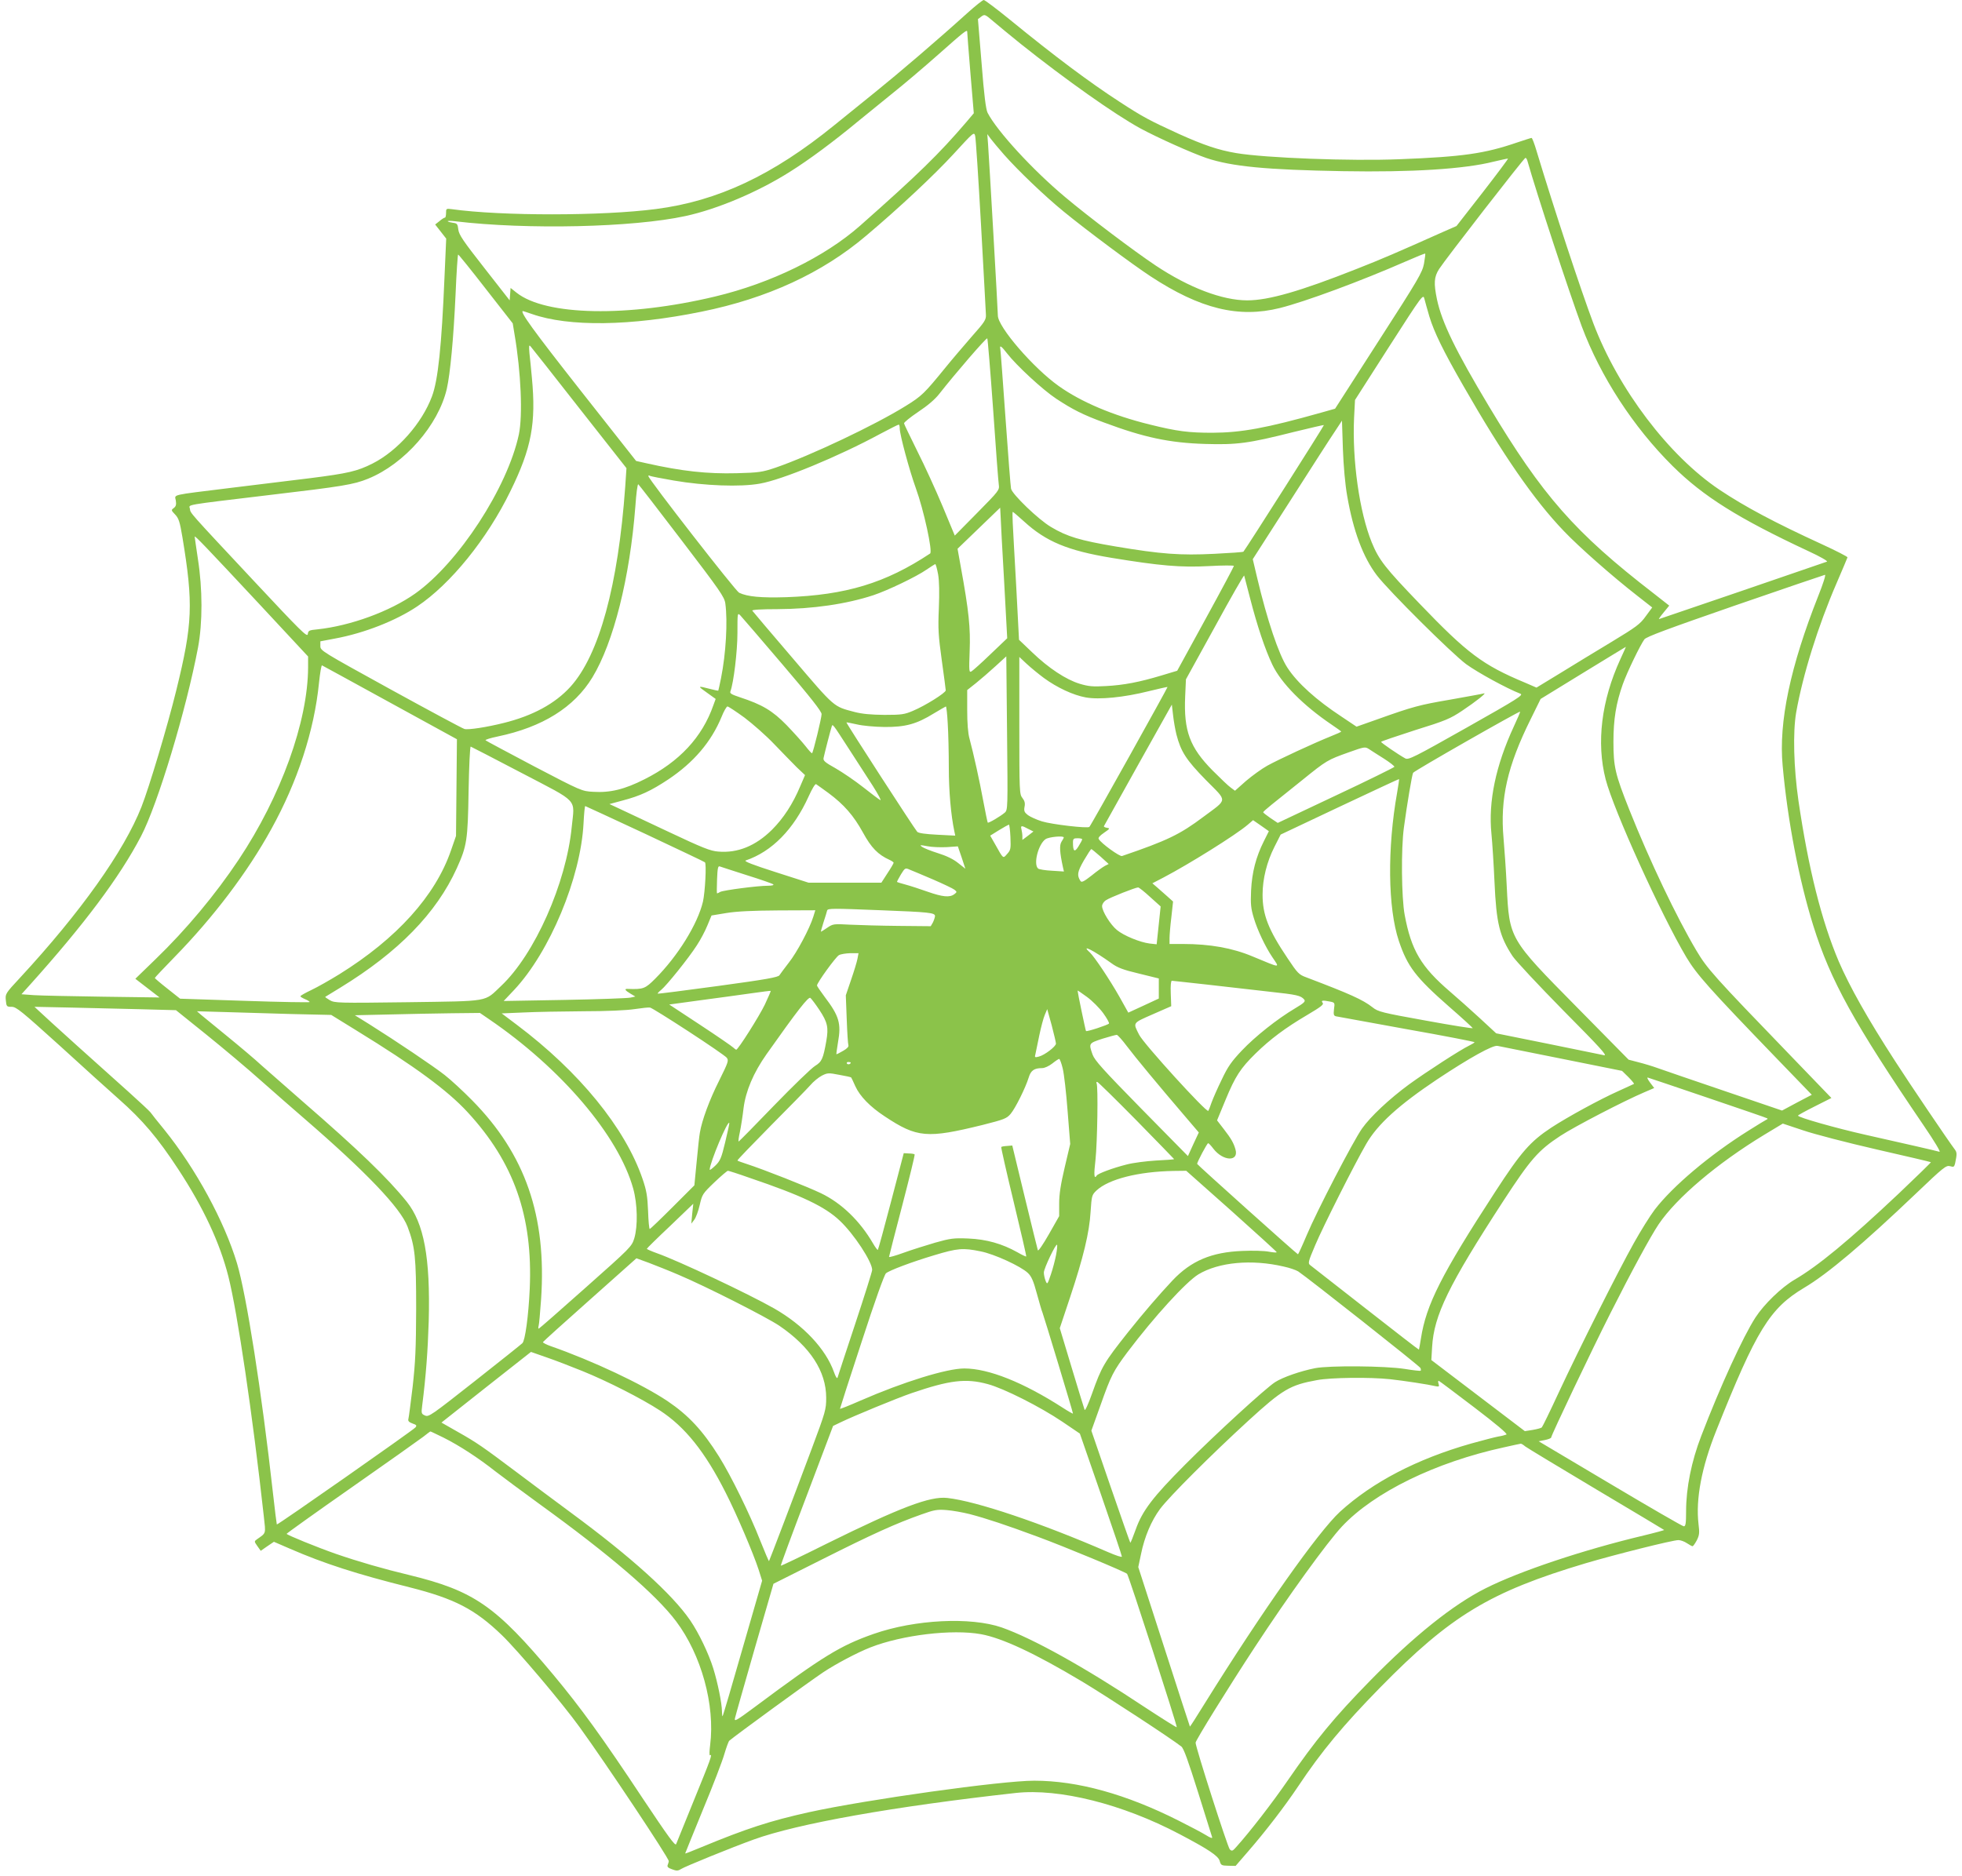 <?xml version="1.0" standalone="no"?>
<!DOCTYPE svg PUBLIC "-//W3C//DTD SVG 20010904//EN"
 "http://www.w3.org/TR/2001/REC-SVG-20010904/DTD/svg10.dtd">
<svg version="1.0" xmlns="http://www.w3.org/2000/svg"
 width="1280pt" height="1224pt" viewBox="0 0 1280 1224"
 preserveAspectRatio="xMidYMid meet">
<g transform="translate(0,1224) scale(0.1,-0.1)"
fill="#8bc34a" stroke="none">
<path d="M6310 12154 c-198 -179 -451 -395 -600 -515 -85 -69 -205 -166 -267
-216 -401 -326 -760 -495 -1163 -547 -352 -46 -1009 -46 -1332 -1 -37 5 -38 4
-38 -25 0 -16 -3 -30 -7 -30 -5 0 -21 -10 -36 -23 l-28 -22 36 -46 36 -46 -11
-249 c-19 -453 -42 -675 -82 -781 -65 -175 -225 -356 -388 -438 -99 -50 -160
-64 -404 -95 -132 -16 -371 -45 -531 -65 -388 -48 -355 -40 -348 -81 4 -27 1
-38 -13 -49 -18 -13 -18 -15 8 -42 24 -25 31 -47 48 -148 72 -436 67 -565 -40
-1000 -58 -236 -177 -633 -227 -760 -114 -290 -398 -689 -792 -1115 -96 -103
-97 -106 -93 -147 4 -41 5 -43 38 -43 30 0 63 -27 312 -252 152 -139 327 -297
387 -350 154 -136 254 -253 388 -458 164 -250 271 -479 327 -700 59 -234 158
-902 231 -1564 13 -119 17 -107 -45 -151 -18 -13 -18 -14 3 -44 l22 -31 43 30
43 29 104 -45 c223 -97 437 -166 781 -252 293 -74 427 -143 602 -312 101 -97
394 -443 507 -600 171 -236 583 -855 582 -875 0 -5 -4 -17 -7 -25 -5 -12 3
-19 28 -28 29 -11 39 -11 58 1 26 17 336 143 475 193 287 104 909 215 1710
304 283 31 695 -72 1067 -268 190 -100 253 -142 263 -175 8 -29 12 -31 56 -32
l48 -1 83 96 c112 129 238 293 325 423 152 228 293 398 536 646 459 468 714
623 1340 810 193 57 567 151 605 151 14 0 39 -9 55 -20 17 -11 33 -20 37 -20
4 0 17 18 28 39 17 34 18 49 11 106 -19 163 20 370 116 610 262 657 349 798
574 932 152 90 384 286 728 614 181 173 198 186 223 179 24 -7 27 -5 33 18 13
63 13 72 -4 94 -34 44 -298 434 -387 573 -180 278 -297 487 -368 651 -112 264
-198 606 -263 1049 -31 215 -37 446 -15 575 44 248 142 563 264 845 38 88 70
164 71 168 1 4 -74 43 -168 86 -303 139 -501 244 -667 355 -331 222 -660 656
-823 1086 -81 215 -255 742 -370 1123 -14 48 -29 87 -33 87 -4 0 -47 -14 -95
-30 -210 -72 -352 -93 -766 -109 -317 -13 -875 8 -1066 40 -117 20 -209 51
-374 125 -190 87 -234 110 -386 209 -197 128 -421 295 -717 537 -86 70 -163
128 -170 128 -7 0 -56 -39 -108 -86z m350 -201 c287 -229 613 -460 780 -551
113 -61 334 -160 430 -193 167 -56 391 -77 890 -86 451 -8 795 14 984 62 50
12 93 21 94 20 2 -2 -73 -102 -166 -222 l-170 -218 -89 -39 c-300 -134 -397
-176 -565 -242 -367 -145 -572 -204 -711 -204 -162 0 -379 82 -597 227 -138
92 -433 314 -590 446 -212 177 -445 431 -507 551 -11 22 -23 114 -39 321 l-24
290 22 17 c22 16 24 15 78 -31 30 -26 111 -92 180 -148z m-350 80 c0 -5 9
-126 21 -270 l22 -262 -49 -58 c-178 -208 -311 -338 -693 -676 -230 -203 -581
-375 -946 -462 -569 -136 -1105 -126 -1295 25 l-39 31 -3 -41 -3 -40 -165 211
c-138 176 -166 217 -170 251 -4 36 -8 41 -34 44 -15 2 -31 6 -35 10 -3 3 19 4
49 0 471 -56 1161 -40 1501 34 209 45 476 158 684 290 123 77 283 196 440 326
66 54 172 140 235 191 63 50 194 161 290 246 167 148 190 167 190 150z m90
-1258 c17 -302 31 -567 32 -587 2 -34 -6 -47 -93 -145 -52 -60 -130 -151 -172
-203 -137 -168 -153 -184 -258 -249 -201 -125 -621 -324 -850 -403 -87 -29
-106 -32 -253 -36 -192 -5 -358 13 -589 65 l-67 15 -365 463 c-309 393 -397
515 -373 515 2 0 28 -9 58 -19 241 -85 646 -79 1106 15 430 87 789 253 1075
496 216 182 445 397 569 532 132 144 135 147 142 119 4 -15 21 -275 38 -578z
m151 455 c92 -104 264 -269 389 -371 149 -122 447 -344 566 -422 324 -213 575
-274 844 -207 167 42 529 176 821 304 68 30 125 53 127 51 2 -1 -2 -31 -8 -66
-11 -57 -35 -99 -296 -504 l-284 -442 -92 -26 c-359 -101 -519 -130 -708 -131
-155 0 -229 9 -410 54 -240 59 -447 147 -593 251 -166 118 -397 386 -397 460
0 34 -57 1021 -64 1119 l-5 65 22 -30 c12 -16 52 -64 88 -105z m3413 -37 c63
-222 270 -851 355 -1082 123 -329 337 -658 593 -912 201 -199 429 -342 887
-556 74 -34 128 -65 120 -68 -56 -20 -1093 -375 -1096 -375 -3 0 11 20 31 44
l36 44 -102 80 c-513 396 -724 636 -1075 1222 -218 364 -306 546 -338 695 -22
107 -20 147 14 200 39 61 554 725 563 725 4 0 9 -8 12 -17z m-6794 -839 l175
-224 12 -73 c42 -246 54 -528 28 -652 -74 -347 -394 -838 -676 -1038 -165
-117 -423 -211 -639 -234 -54 -5 -59 -8 -62 -31 -3 -23 -47 21 -348 343 -434
464 -417 445 -421 475 -5 29 -55 21 521 90 475 56 548 68 641 106 237 96 459
349 514 587 22 97 44 328 57 615 6 144 14 262 17 261 3 0 85 -101 181 -225z
m6155 -179 c31 -102 89 -222 223 -455 256 -447 460 -743 655 -946 97 -102 317
-296 479 -422 l97 -76 -42 -57 c-37 -52 -62 -70 -222 -167 -99 -60 -250 -151
-335 -204 l-156 -95 -74 32 c-278 116 -377 191 -689 516 -225 234 -265 285
-312 400 -80 197 -128 535 -115 814 l6 115 222 347 c220 343 223 346 231 312
5 -19 19 -70 32 -114z m-2846 -605 c17 -250 34 -472 37 -492 5 -36 3 -39 -141
-185 l-146 -148 -79 190 c-44 105 -118 267 -165 360 -46 94 -86 175 -87 182
-2 6 40 40 92 75 62 41 110 82 138 118 100 128 307 368 313 362 3 -4 20 -212
38 -462z m-2698 4 l306 -389 -8 -120 c-46 -645 -170 -1100 -358 -1307 -99
-109 -245 -189 -436 -236 -108 -27 -229 -46 -255 -39 -12 3 -228 119 -481 258
-452 249 -459 253 -459 283 l0 31 95 18 c190 35 397 116 537 210 218 146 456
440 608 752 138 281 168 444 140 740 -5 55 -12 127 -16 160 -4 50 -3 57 8 44
7 -8 151 -190 319 -405z m2789 360 c61 -79 234 -239 321 -296 106 -70 175
-105 314 -156 260 -97 426 -132 657 -139 208 -6 281 3 578 78 107 26 196 47
197 45 3 -2 -503 -799 -525 -826 -2 -3 -88 -9 -190 -14 -223 -11 -346 -2 -644
48 -231 39 -316 64 -421 127 -82 48 -253 213 -261 250 -3 13 -19 220 -36 459
-17 239 -32 443 -34 453 -6 28 7 19 44 -29z m2219 -930 c39 -228 104 -401 194
-519 81 -105 486 -507 582 -579 76 -55 264 -158 354 -193 22 -8 -17 -33 -352
-222 -342 -193 -378 -211 -399 -200 -41 22 -158 102 -158 108 0 3 100 37 221
76 200 62 230 75 308 127 90 60 167 121 141 113 -8 -3 -106 -20 -216 -40 -204
-35 -243 -45 -481 -130 l-133 -47 -97 65 c-166 109 -289 220 -354 320 -57 87
-132 311 -197 585 l-29 123 245 382 c134 210 265 414 291 452 l46 70 6 -186
c4 -110 15 -234 28 -305z m-2919 439 c0 -40 63 -273 105 -389 51 -140 111
-414 93 -426 -291 -193 -549 -271 -938 -285 -165 -5 -253 3 -308 29 -24 12
-591 741 -592 761 0 5 4 6 9 2 6 -3 76 -17 158 -31 199 -34 432 -43 560 -20
145 25 513 177 788 326 61 32 113 59 118 59 4 1 7 -11 7 -26z m-1424 -728
c252 -330 280 -370 286 -413 16 -117 4 -327 -28 -487 -9 -44 -17 -81 -18 -82
-1 -1 -26 4 -56 12 -80 21 -81 19 -18 -25 l57 -41 -15 -41 c-73 -209 -222
-369 -449 -483 -130 -66 -224 -89 -335 -82 -74 4 -77 5 -385 166 -170 90 -313
166 -317 170 -5 4 31 15 79 25 292 61 499 190 618 386 138 228 244 649 280
1115 6 88 14 145 19 145 2 0 129 -164 282 -365z m2105 -270 l20 -370 -108
-103 c-59 -57 -116 -108 -125 -113 -16 -9 -17 0 -12 133 6 149 -5 260 -58 550
l-21 117 139 134 139 134 3 -56 c1 -31 11 -222 23 -426z m130 392 c143 -131
285 -190 569 -237 317 -52 453 -64 638 -54 89 5 162 5 162 1 0 -4 -83 -160
-185 -346 l-185 -338 -103 -31 c-143 -43 -246 -63 -363 -69 -85 -5 -113 -2
-170 15 -89 27 -203 102 -310 205 l-86 82 -18 345 c-11 190 -21 378 -23 418
-2 39 -2 72 0 72 3 0 36 -29 74 -63z m-4992 -536 l321 -345 0 -70 c-1 -354
-177 -842 -453 -1256 -152 -228 -342 -456 -544 -651 l-130 -126 79 -61 79 -61
-368 5 c-202 3 -405 7 -451 10 l-82 6 55 61 c353 393 585 702 725 970 109 208
295 825 372 1232 30 161 30 381 -1 578 -11 76 -21 141 -21 145 0 10 70 -63
419 -437z m4431 192 c8 -45 9 -120 5 -223 -6 -135 -3 -178 19 -338 14 -101 26
-190 26 -197 0 -16 -135 -101 -215 -134 -54 -23 -73 -26 -185 -26 -89 1 -145
6 -195 19 -139 37 -125 24 -403 350 -142 166 -261 306 -264 311 -4 6 56 10
165 10 228 1 449 33 625 91 93 31 279 120 347 167 28 19 53 35 56 36 4 1 12
-29 19 -66z m2035 -155 c47 -183 98 -335 146 -436 58 -121 202 -266 387 -391
34 -23 62 -43 62 -45 0 -2 -30 -16 -66 -30 -110 -44 -347 -154 -417 -193 -36
-20 -98 -65 -138 -99 l-72 -64 -27 20 c-16 11 -69 62 -119 112 -149 151 -189
258 -179 484 l5 111 189 343 c103 189 189 339 191 334 1 -5 18 -71 38 -146z
m3708 15 c-183 -462 -260 -825 -233 -1110 32 -357 107 -747 200 -1044 112
-358 266 -636 719 -1302 73 -107 114 -176 104 -173 -23 7 -225 53 -483 111
-191 43 -439 113 -440 125 0 3 49 30 109 60 l109 55 -265 275 c-507 525 -545
568 -617 689 -129 218 -302 580 -436 916 -93 234 -104 281 -104 445 0 146 17
251 61 375 28 79 115 258 141 293 13 17 151 68 592 221 316 109 580 199 586
200 7 1 -13 -61 -43 -136z m-6759 -448 c186 -218 256 -307 256 -325 0 -25 -54
-247 -62 -255 -2 -3 -21 18 -42 45 -21 27 -77 89 -124 138 -93 95 -159 134
-305 182 -54 18 -67 25 -62 38 21 55 46 261 46 381 0 132 0 134 19 115 10 -10
133 -154 274 -319z m5467 33 c-124 -270 -157 -545 -96 -783 53 -204 363 -886
527 -1162 68 -113 146 -201 591 -662 l227 -235 -97 -51 -97 -52 -376 128
c-206 70 -402 137 -435 149 -33 12 -89 29 -125 38 l-65 17 -340 345 c-439 445
-438 443 -455 785 -5 105 -15 246 -21 315 -23 258 25 471 177 777 l65 132 277
170 c152 93 278 170 279 170 1 1 -15 -36 -36 -81z m-4016 -1001 c-28 -24 -106
-70 -111 -65 -2 3 -15 65 -29 140 -25 136 -63 307 -90 408 -10 35 -15 101 -15
186 l0 131 58 46 c31 25 89 75 127 110 l70 64 5 -501 c5 -492 5 -501 -15 -519z
m255 879 c86 -63 191 -112 273 -127 88 -16 250 0 413 41 65 16 119 28 121 27
2 -3 -499 -903 -510 -913 -11 -11 -244 16 -309 36 -36 11 -77 30 -92 41 -23
18 -27 27 -22 54 5 23 1 39 -14 58 -19 24 -20 39 -20 472 l0 448 48 -45 c27
-25 77 -66 112 -92z m-4265 -161 l436 -239 -3 -316 -3 -315 -33 -95 c-102
-296 -354 -575 -729 -808 -60 -37 -141 -83 -181 -102 -40 -19 -72 -37 -72 -41
0 -4 14 -12 30 -19 17 -7 30 -15 30 -19 0 -3 -190 0 -422 8 l-423 14 -82 65
c-46 36 -83 68 -83 70 0 3 58 64 128 136 254 260 477 554 632 836 171 309 280
642 311 953 7 65 15 116 20 115 4 -2 204 -111 444 -243z m5130 -208 c29 -112
63 -165 192 -297 143 -145 145 -120 -17 -241 -152 -114 -234 -154 -530 -255
-15 -5 -137 83 -152 111 -5 8 7 22 35 41 38 26 40 29 19 32 -13 2 -22 7 -20
11 2 4 102 184 223 400 l220 393 8 -68 c4 -38 14 -95 22 -127z m-2818 110 c54
-41 142 -118 194 -173 52 -54 118 -122 147 -151 l54 -51 -31 -72 c-49 -117
-110 -210 -185 -285 -106 -105 -224 -153 -350 -142 -52 4 -100 23 -331 132
-148 70 -295 139 -325 153 l-54 25 85 23 c115 30 186 63 299 138 166 111 280
245 347 407 15 38 33 69 39 69 6 0 56 -33 111 -73z m1326 -39 c4 -62 7 -192 7
-288 0 -152 14 -311 36 -414 l6 -29 -117 6 c-78 4 -122 10 -131 19 -17 18
-465 710 -462 714 2 1 32 -5 68 -13 37 -9 114 -16 180 -17 137 -1 210 19 323
89 40 24 75 44 78 45 3 0 9 -51 12 -112z m3693 -19 c-118 -255 -167 -490 -146
-699 6 -61 15 -203 20 -315 12 -271 33 -354 117 -483 20 -31 170 -191 332
-356 241 -243 290 -297 266 -292 -16 3 -182 37 -367 75 l-337 68 -108 100
c-59 54 -146 132 -193 172 -189 162 -253 270 -296 501 -21 112 -24 432 -5 570
20 149 53 345 60 357 7 13 693 404 698 399 2 -2 -17 -45 -41 -97z m-4339 -144
c50 -77 120 -186 157 -243 36 -57 58 -98 49 -93 -10 5 -61 44 -113 85 -52 41
-133 96 -178 122 -70 39 -83 50 -79 68 6 30 47 188 53 205 6 19 5 20 111 -144z
m-2132 -160 c376 -197 344 -162 325 -351 -36 -368 -242 -832 -461 -1038 -112
-106 -66 -98 -609 -106 -457 -6 -476 -5 -508 13 -18 11 -32 20 -30 22 2 1 46
28 98 60 379 232 627 486 760 779 66 146 72 183 77 504 3 161 9 292 14 290 5
-2 155 -79 334 -173z m5623 95 c39 -25 70 -49 69 -54 -2 -4 -173 -89 -382
-187 l-379 -179 -48 32 c-26 18 -48 35 -47 38 0 3 25 25 56 50 31 25 120 96
197 158 162 131 166 133 306 183 101 36 106 37 131 21 14 -10 58 -37 97 -62z
m87 -221 c-65 -364 -61 -754 11 -969 56 -167 110 -238 329 -430 83 -72 151
-135 153 -139 1 -4 -136 18 -306 49 -289 52 -312 58 -348 87 -64 50 -147 87
-431 195 -49 18 -57 26 -123 125 -126 187 -163 284 -163 415 0 103 28 214 77
311 l41 81 385 182 c212 100 386 181 387 180 2 -1 -4 -40 -12 -87z m-3710 -4
c101 -75 164 -147 225 -258 54 -99 98 -144 173 -178 15 -7 27 -15 27 -19 0 -4
-18 -35 -40 -68 l-40 -62 -237 0 -238 0 -215 69 c-150 48 -209 71 -195 76 171
58 313 203 410 417 23 51 43 84 49 81 6 -4 43 -30 81 -58z m-1196 -266 c212
-100 388 -183 390 -186 11 -9 1 -195 -13 -257 -35 -147 -164 -355 -312 -503
-65 -65 -76 -70 -181 -66 -22 1 -14 -11 20 -31 l32 -19 -32 -7 c-18 -4 -211
-11 -430 -15 l-397 -7 68 72 c232 247 435 732 453 1088 3 61 8 112 11 112 2 0
178 -82 391 -181z m4036 -49 c-51 -102 -77 -201 -83 -321 -4 -91 -1 -117 18
-180 23 -78 76 -189 120 -254 50 -75 62 -75 -129 4 -131 55 -278 81 -453 81
l-88 0 0 38 c0 20 5 82 12 138 l11 101 -39 35 c-21 19 -52 46 -68 60 l-28 24
73 38 c166 87 472 278 549 344 l35 30 52 -36 51 -36 -33 -66z m-1653 28 c3
-76 2 -85 -21 -110 -28 -32 -24 -35 -79 63 l-32 56 58 36 c31 19 60 35 64 36
3 1 8 -36 10 -81z m116 53 l34 -17 -36 -28 -36 -27 0 23 c0 13 -3 33 -6 46 -7
26 0 27 44 3z m232 -56 c0 -3 -7 -16 -15 -28 -14 -22 -12 -68 10 -168 l6 -26
-78 5 c-43 2 -84 9 -90 14 -33 27 0 158 48 192 22 15 119 24 119 11z m120 -12
c0 -5 -11 -25 -24 -46 -25 -41 -36 -34 -36 24 0 26 4 29 30 29 17 0 30 -3 30
-7z m-883 -51 l72 5 25 -73 24 -73 -48 38 c-31 25 -77 47 -132 64 -45 14 -92
33 -103 41 -17 13 -14 13 35 4 30 -6 87 -8 127 -6z m1002 -61 l54 -49 -24 -12
c-13 -7 -53 -35 -87 -63 -51 -40 -66 -47 -73 -36 -24 37 -21 59 22 134 24 41
46 75 49 74 3 0 29 -22 59 -48z m-2307 -122 c90 -28 167 -55 173 -60 5 -5 -9
-9 -36 -9 -66 0 -288 -29 -310 -40 -10 -6 -19 -10 -21 -10 -2 0 -2 41 0 91 3
73 6 90 18 85 7 -3 87 -28 176 -57z m1215 -28 c67 -29 130 -59 140 -67 17 -14
17 -15 -1 -29 -30 -23 -77 -18 -174 16 -48 17 -112 38 -142 46 -30 8 -56 16
-58 18 -1 1 10 23 25 48 27 44 29 45 58 32 17 -6 85 -36 152 -64z m1416 -114
l69 -62 -13 -124 -13 -123 -46 5 c-63 8 -168 51 -213 88 -43 35 -97 123 -97
156 0 13 11 30 26 39 27 18 192 83 209 83 6 0 41 -28 78 -62z m-1753 -87 c313
-12 350 -16 350 -38 -1 -9 -7 -28 -14 -42 l-14 -24 -209 2 c-114 1 -257 5
-318 8 -107 6 -111 5 -148 -20 -21 -14 -39 -26 -41 -26 -2 0 6 28 17 63 11 34
22 68 23 75 4 15 32 15 354 2z m-444 -42 c-23 -75 -107 -234 -160 -300 -28
-36 -55 -73 -61 -82 -8 -13 -84 -27 -400 -70 -214 -29 -392 -52 -394 -50 -2 2
8 13 22 24 35 28 180 208 233 291 24 36 55 95 69 130 l27 65 97 16 c66 11 171
16 338 17 l242 1 -13 -42z m1947 -305 c37 -27 75 -42 177 -66 l130 -32 0 -65
0 -66 -99 -46 -100 -46 -57 102 c-65 115 -165 264 -194 291 -64 58 25 13 143
-72z m-1659 30 c-4 -21 -23 -83 -42 -138 l-34 -100 6 -156 c3 -86 8 -162 11
-170 3 -9 -9 -22 -34 -36 -22 -13 -42 -23 -44 -23 -2 0 3 35 10 78 22 123 8
172 -87 297 -27 36 -50 70 -50 74 0 18 122 186 143 198 12 7 46 12 75 13 l53
0 -7 -37z m2281 -168 c121 -14 303 -35 404 -46 184 -20 207 -25 230 -52 9 -12
-1 -22 -60 -57 -116 -69 -260 -183 -348 -276 -67 -71 -91 -105 -130 -188 -27
-55 -57 -123 -67 -151 -9 -27 -19 -52 -21 -54 -11 -14 -422 438 -451 496 -41
81 -46 75 88 134 l121 53 -3 83 c-2 51 1 83 7 83 6 0 109 -12 230 -25z m-2885
-130 c-37 -77 -175 -295 -187 -295 -2 0 -11 6 -19 14 -8 8 -105 75 -216 148
l-202 133 205 28 c112 15 260 35 329 45 69 10 126 17 128 16 2 -1 -16 -41 -38
-89z m2207 -56 c24 -33 41 -64 38 -68 -5 -9 -145 -55 -150 -49 -3 3 -55 253
-55 264 0 2 28 -17 62 -42 34 -25 81 -72 105 -105z m-1851 20 c53 -80 60 -114
45 -201 -21 -118 -29 -136 -74 -164 -23 -14 -143 -130 -267 -258 -124 -129
-228 -234 -231 -235 -3 0 0 27 8 62 7 34 18 104 24 156 14 111 64 230 150 352
202 286 274 378 286 367 7 -6 34 -41 59 -79z m3332 55 c30 -6 31 -8 25 -49 -4
-36 -2 -43 13 -47 11 -2 218 -40 461 -84 244 -43 443 -82 443 -85 0 -3 -17
-13 -37 -23 -56 -27 -274 -168 -390 -252 -128 -94 -252 -210 -307 -288 -58
-82 -296 -541 -361 -696 -29 -69 -55 -125 -57 -125 -6 0 -658 585 -658 590 0
12 65 135 72 135 4 0 19 -16 34 -36 64 -83 168 -86 144 -4 -12 42 -28 70 -76
132 l-44 57 55 133 c64 155 98 207 197 304 95 93 194 167 335 250 91 54 111
69 102 80 -13 16 -1 18 49 8z m-7751 -50 l221 -6 199 -160 c109 -88 270 -223
358 -302 88 -78 214 -188 280 -245 405 -350 628 -584 674 -706 49 -130 56
-200 56 -535 -1 -262 -5 -348 -23 -510 -13 -107 -25 -202 -28 -211 -3 -12 5
-20 27 -28 26 -9 30 -13 19 -26 -15 -18 -900 -638 -904 -633 -1 1 -13 93 -25
203 -74 664 -173 1295 -235 1502 -83 275 -269 617 -474 871 -43 52 -83 103
-90 113 -8 10 -71 69 -140 131 -162 144 -548 492 -587 530 l-30 28 240 -5
c132 -3 340 -8 462 -11z m3564 -144 c129 -84 241 -161 250 -172 14 -18 11 -28
-50 -151 -63 -125 -112 -259 -125 -338 -4 -20 -13 -105 -21 -190 l-15 -154
-142 -142 c-79 -79 -146 -143 -149 -143 -4 0 -9 53 -11 118 -4 97 -10 133 -36
209 -113 331 -412 699 -822 1007 l-97 73 141 6 c78 4 254 7 391 8 153 0 283 6
335 14 47 7 92 12 101 10 9 -1 121 -71 250 -155z m2398 -80 c0 -19 -75 -76
-112 -85 -26 -7 -28 -5 -22 16 3 13 14 68 25 121 11 53 27 114 36 135 l16 38
29 -105 c15 -58 28 -112 28 -120z m-4991 193 l263 -6 162 -100 c384 -236 595
-391 727 -534 303 -328 427 -680 406 -1153 -8 -176 -30 -338 -48 -355 -7 -7
-147 -119 -311 -248 -282 -222 -300 -235 -324 -224 -24 10 -25 15 -19 62 25
196 37 360 43 555 11 414 -31 638 -144 779 -126 156 -315 338 -678 653 -104
91 -225 197 -269 236 -43 40 -144 125 -225 191 -80 65 -157 128 -171 140 l-25
22 175 -5 c96 -3 293 -9 438 -13z m1290 -32 c473 -322 847 -762 943 -1107 28
-101 31 -244 7 -325 -17 -54 -23 -60 -318 -322 -165 -147 -302 -267 -305 -267
-4 0 -4 8 -1 18 3 9 10 87 16 173 37 544 -103 947 -450 1299 -58 59 -138 133
-179 165 -74 58 -313 219 -491 331 l-95 59 225 5 c124 3 307 7 408 8 l183 2
57 -39z m4163 -177 c55 -73 210 -260 377 -455 l93 -109 -36 -77 -35 -77 -303
308 c-251 256 -305 316 -319 354 -26 74 -26 74 65 104 45 14 87 25 93 25 6 -1
36 -34 65 -73z m2838 -83 l393 -79 41 -40 c23 -23 39 -43 37 -45 -3 -2 -48
-22 -100 -46 -123 -55 -330 -168 -439 -239 -138 -91 -198 -160 -365 -417 -353
-543 -452 -739 -486 -960 -6 -38 -12 -70 -13 -72 -2 -1 -158 120 -347 268
-190 149 -353 276 -362 283 -16 12 -14 22 33 132 50 119 255 526 332 659 74
129 214 255 462 421 212 141 365 226 395 219 14 -3 202 -41 419 -84z m-3256
-63 c9 -35 23 -160 32 -278 l17 -215 -36 -153 c-26 -110 -36 -175 -36 -235 l0
-83 -67 -118 c-37 -65 -69 -112 -72 -105 -3 8 -41 165 -86 349 l-81 335 -34
-3 c-19 -1 -36 -4 -38 -7 -2 -2 34 -163 81 -357 47 -194 84 -355 82 -357 -2
-2 -28 10 -57 27 -100 56 -202 85 -320 90 -97 4 -117 1 -217 -27 -61 -18 -154
-47 -206 -66 -52 -19 -95 -31 -95 -27 0 4 39 155 86 335 47 181 84 331 81 334
-3 3 -20 6 -38 6 l-33 2 -82 -313 c-45 -172 -84 -315 -87 -318 -2 -3 -17 17
-32 43 -85 146 -205 262 -338 326 -89 43 -376 156 -487 192 -30 10 -57 19 -59
22 -3 2 95 103 216 226 121 122 238 241 259 265 20 24 55 52 76 63 36 18 43
19 114 5 41 -7 76 -15 77 -17 2 -2 14 -28 27 -57 30 -66 96 -134 192 -197 211
-140 276 -145 638 -56 142 36 157 42 183 72 32 38 98 172 118 237 14 47 36 62
88 62 16 0 44 13 66 30 21 17 41 30 45 30 4 0 15 -28 23 -62z m-1383 38 c0
-11 -19 -15 -25 -6 -3 5 1 10 9 10 9 0 16 -2 16 -4z m5595 -231 c209 -71 382
-130 385 -133 3 -3 1 -6 -5 -8 -5 -2 -58 -34 -118 -72 -252 -158 -493 -361
-612 -516 -31 -41 -92 -139 -136 -218 -103 -184 -357 -690 -489 -973 -56 -121
-106 -224 -111 -229 -4 -5 -31 -12 -60 -17 l-51 -8 -305 232 -305 232 5 85
c12 207 106 401 464 952 178 273 228 331 373 426 91 60 417 229 549 285 l63
27 -28 37 c-15 20 -21 34 -13 31 8 -2 185 -62 394 -133z m-3731 -146 c135
-138 246 -252 246 -253 0 -2 -53 -6 -117 -9 -65 -4 -152 -15 -193 -26 -91 -23
-187 -59 -195 -72 -17 -27 -20 2 -8 104 12 112 18 481 7 498 -3 5 -1 9 4 9 5
0 120 -113 256 -251z m-2683 -143 c-25 -105 -33 -122 -65 -153 -20 -19 -36
-31 -36 -26 0 44 119 328 128 305 1 -4 -11 -60 -27 -126z m7513 -47 c193 -44
351 -81 353 -83 2 -1 -92 -93 -209 -204 -328 -309 -528 -474 -681 -563 -85
-50 -198 -159 -255 -247 -81 -126 -228 -446 -353 -772 -64 -165 -99 -340 -99
-491 0 -81 -3 -99 -15 -99 -8 0 -224 125 -481 278 l-466 277 41 8 c23 5 41 12
41 17 0 14 263 567 386 810 135 268 263 504 315 581 117 173 381 397 689 584
l121 73 132 -44 c73 -25 289 -81 481 -125z m-7354 -185 c342 -116 492 -188
588 -279 93 -87 212 -269 212 -322 0 -10 -50 -169 -111 -353 -61 -184 -113
-342 -115 -350 -3 -9 -13 7 -23 36 -54 152 -200 307 -391 416 -169 96 -627
312 -764 360 -36 13 -66 26 -66 29 0 3 68 70 152 149 l151 145 -7 -65 -6 -65
19 25 c11 14 27 57 36 97 16 69 18 73 95 147 44 42 84 76 89 76 5 0 68 -20
141 -46z m3144 -216 c162 -145 295 -266 295 -269 1 -4 -23 -2 -51 3 -29 6
-107 8 -173 5 -201 -8 -334 -64 -456 -193 -90 -96 -189 -211 -291 -339 -156
-197 -171 -223 -234 -400 -24 -68 -45 -113 -48 -105 -3 8 -41 131 -84 274
l-78 259 67 201 c87 261 126 423 134 559 7 104 8 109 38 138 80 75 274 124
504 128 l82 1 295 -262z m-1144 -286 c-6 -32 -21 -90 -34 -128 -23 -68 -24
-68 -35 -41 -6 16 -11 39 -11 53 0 26 78 190 86 181 3 -3 0 -32 -6 -65z m-492
22 c88 -17 262 -97 308 -141 23 -22 36 -51 58 -133 16 -58 32 -114 37 -125 9
-22 199 -650 199 -659 0 -3 -30 14 -67 38 -258 166 -484 256 -642 256 -114 0
-396 -87 -678 -210 -73 -32 -133 -56 -133 -53 0 3 63 199 141 436 88 271 148
438 159 448 22 19 168 74 315 118 153 46 187 49 303 25z m-1973 -152 c180 -76
574 -276 659 -333 201 -137 306 -297 306 -470 0 -77 -4 -91 -94 -332 -124
-332 -276 -730 -279 -734 -2 -1 -27 58 -57 133 -68 174 -192 426 -269 549
-107 171 -200 270 -336 362 -166 111 -488 263 -763 359 -28 10 -51 22 -50 26
2 4 140 129 307 277 l303 270 82 -30 c44 -17 131 -51 191 -77z m3950 53 c38
-8 81 -23 95 -32 59 -39 793 -618 797 -630 3 -8 4 -16 1 -18 -2 -2 -49 3 -103
12 -128 20 -491 23 -585 5 -96 -19 -211 -59 -261 -91 -60 -38 -387 -337 -589
-540 -208 -209 -277 -299 -320 -420 -18 -50 -34 -90 -36 -88 -2 2 -60 167
-129 367 l-125 364 61 170 c67 190 83 220 174 342 176 233 382 458 463 508
133 80 348 100 557 51z m-4575 -682 c163 -66 387 -180 505 -257 164 -107 294
-269 429 -536 71 -139 181 -397 216 -505 l22 -70 -127 -440 c-69 -242 -128
-442 -131 -444 -2 -2 -4 12 -4 31 0 52 -28 189 -57 282 -30 96 -94 230 -150
312 -117 171 -386 414 -777 702 -109 81 -271 201 -358 267 -220 165 -257 191
-381 261 l-107 61 292 231 292 230 100 -35 c56 -19 162 -60 236 -90z m5268
-53 c91 -10 249 -34 300 -46 20 -4 23 -2 17 17 -4 12 -3 20 2 18 5 -2 109 -80
231 -173 143 -109 218 -172 210 -177 -7 -3 -31 -10 -53 -13 -22 -4 -102 -25
-178 -46 -354 -101 -642 -251 -855 -445 -142 -131 -506 -646 -883 -1252 -51
-83 -95 -151 -96 -150 -1 1 -77 236 -169 521 l-168 520 18 85 c23 113 67 217
124 294 60 81 337 357 575 575 225 206 273 234 449 266 90 17 345 20 476 6z
m-2624 -32 c105 -28 342 -148 486 -245 l115 -78 137 -395 c75 -217 137 -400
137 -407 1 -7 -38 6 -91 29 -437 190 -858 332 -1048 353 -112 13 -310 -63
-784 -297 -164 -82 -300 -147 -302 -145 -2 2 74 208 169 457 l172 455 50 24
c87 42 366 157 462 190 249 85 354 98 497 59z m-3551 -349 c104 -52 228 -133
337 -219 47 -36 177 -133 290 -215 455 -329 759 -589 891 -765 164 -218 255
-546 222 -807 -5 -39 -6 -70 -1 -67 18 11 4 -27 -103 -289 -61 -150 -114 -280
-118 -291 -6 -14 -53 51 -215 294 -270 408 -407 596 -585 810 -376 450 -518
549 -941 652 -171 41 -330 87 -478 138 -118 41 -322 124 -322 131 0 3 190 139
423 302 233 163 443 312 468 331 24 19 45 35 47 35 1 1 39 -18 85 -40z m7058
-58 c13 -10 222 -136 463 -280 242 -144 441 -263 443 -265 2 -1 -59 -18 -134
-36 -395 -94 -810 -233 -1032 -345 -211 -106 -467 -311 -751 -601 -236 -241
-356 -387 -540 -654 -97 -141 -244 -332 -336 -434 -23 -26 -27 -27 -41 -14
-14 14 -223 666 -223 696 0 15 209 353 386 623 218 333 471 683 569 788 209
223 610 419 1055 516 58 13 108 24 111 24 4 1 17 -7 30 -18z m-3626 -441 c111
-29 240 -72 445 -148 179 -66 568 -228 583 -242 10 -9 328 -992 324 -1001 -1
-3 -96 57 -212 133 -388 258 -728 447 -930 518 -203 70 -566 52 -835 -42 -217
-76 -332 -146 -773 -475 -124 -92 -138 -100 -132 -75 3 15 61 218 128 452
l123 425 319 160 c330 166 481 234 645 292 84 30 103 34 165 29 39 -3 106 -15
150 -26z m75 -784 c138 -25 352 -125 658 -308 162 -97 589 -377 649 -425 16
-13 44 -92 109 -298 48 -154 89 -286 92 -294 3 -9 -12 -4 -39 13 -24 15 -105
58 -179 95 -343 173 -659 261 -943 261 -214 0 -1093 -123 -1471 -206 -251 -56
-403 -105 -698 -227 -60 -25 -108 -44 -108 -42 0 1 52 130 116 286 65 156 128
320 140 364 13 43 27 82 32 86 41 35 508 376 612 446 81 54 222 129 309 163
207 81 533 120 721 86z"/>
</g>
</svg>
